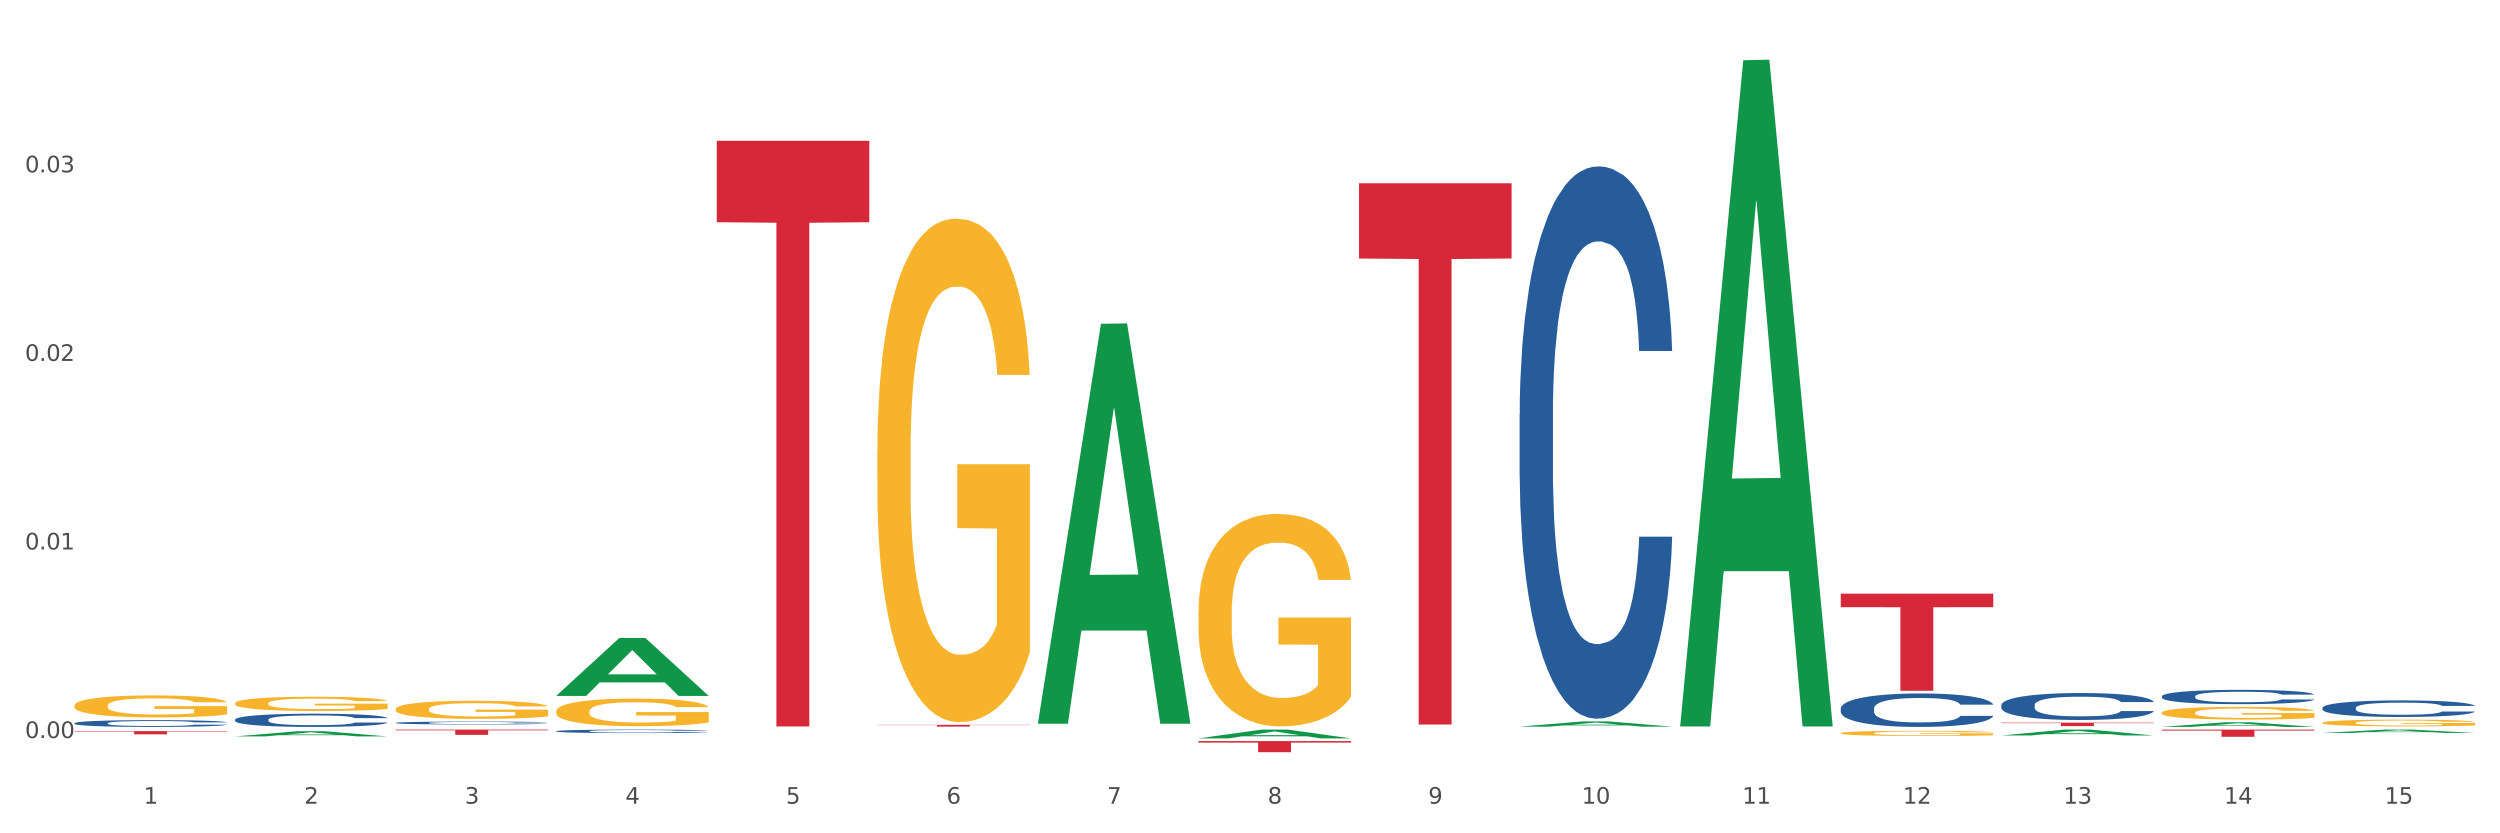 <?xml version="1.0" encoding="utf-8" standalone="no"?>
<!DOCTYPE svg PUBLIC "-//W3C//DTD SVG 1.1//EN"
  "http://www.w3.org/Graphics/SVG/1.1/DTD/svg11.dtd">
<svg xmlns:xlink="http://www.w3.org/1999/xlink" width="1080pt" height="360pt" viewBox="0 0 1080 360" xmlns="http://www.w3.org/2000/svg" version="1.1">
 <rect x="0" y="0" width="1080" height="360" fill="#333333" stroke="none"/>
 <defs>
  <style type="text/css">*{stroke-linejoin: round; stroke-linecap: butt}</style>
 </defs>
 <g id="figure_1">
  <g id="patch_1">
   <path d="M 0 360 
L 1080 360 
L 1080 0 
L 0 0 
z
" style="fill: #ffffff; stroke: #ffffff; stroke-linejoin: miter"/>
  </g>
  <g id="axes_1">
   <g id="matplotlib.axis_1">
    <g id="xtick_1">
     <g id="text_1">
      <!-- 1 -->
      <g style="fill: #4d4d4d" transform="translate(62.07 347.204) scale(0.096 -0.096)">
       <defs>
        <path id="DejaVuSans-31" d="M 794 531 
L 1825 531 
L 1825 4091 
L 703 3866 
L 703 4441 
L 1819 4666 
L 2450 4666 
L 2450 531 
L 3481 531 
L 3481 0 
L 794 0 
L 794 531 
z
" transform="scale(0.016)"/>
       </defs>
       <use xlink:href="#DejaVuSans-31"/>
      </g>
     </g>
    </g>
    <g id="xtick_2">
     <g id="text_2">
      <!-- 2 -->
      <g style="fill: #4d4d4d" transform="translate(131.436 347.204) scale(0.096 -0.096)">
       <defs>
        <path id="DejaVuSans-32" d="M 1228 531 
L 3431 531 
L 3431 0 
L 469 0 
L 469 531 
Q 828 903 1448 1529 
Q 2069 2156 2228 2338 
Q 2531 2678 2651 2914 
Q 2772 3150 2772 3378 
Q 2772 3750 2511 3984 
Q 2250 4219 1831 4219 
Q 1534 4219 1204 4116 
Q 875 4013 500 3803 
L 500 4441 
Q 881 4594 1212 4672 
Q 1544 4750 1819 4750 
Q 2544 4750 2975 4387 
Q 3406 4025 3406 3419 
Q 3406 3131 3298 2873 
Q 3191 2616 2906 2266 
Q 2828 2175 2409 1742 
Q 1991 1309 1228 531 
z
" transform="scale(0.016)"/>
       </defs>
       <use xlink:href="#DejaVuSans-32"/>
      </g>
     </g>
    </g>
    <g id="xtick_3">
     <g id="text_3">
      <!-- 3 -->
      <g style="fill: #4d4d4d" transform="translate(200.802 347.204) scale(0.096 -0.096)">
       <defs>
        <path id="DejaVuSans-33" d="M 2597 2516 
Q 3050 2419 3304 2112 
Q 3559 1806 3559 1356 
Q 3559 666 3084 287 
Q 2609 -91 1734 -91 
Q 1441 -91 1130 -33 
Q 819 25 488 141 
L 488 750 
Q 750 597 1062 519 
Q 1375 441 1716 441 
Q 2309 441 2620 675 
Q 2931 909 2931 1356 
Q 2931 1769 2642 2001 
Q 2353 2234 1838 2234 
L 1294 2234 
L 1294 2753 
L 1863 2753 
Q 2328 2753 2575 2939 
Q 2822 3125 2822 3475 
Q 2822 3834 2567 4026 
Q 2313 4219 1838 4219 
Q 1578 4219 1281 4162 
Q 984 4106 628 3988 
L 628 4550 
Q 988 4650 1302 4700 
Q 1616 4750 1894 4750 
Q 2613 4750 3031 4423 
Q 3450 4097 3450 3541 
Q 3450 3153 3228 2886 
Q 3006 2619 2597 2516 
z
" transform="scale(0.016)"/>
       </defs>
       <use xlink:href="#DejaVuSans-33"/>
      </g>
     </g>
    </g>
    <g id="xtick_4">
     <g id="text_4">
      <!-- 4 -->
      <g style="fill: #4d4d4d" transform="translate(270.169 347.204) scale(0.096 -0.096)">
       <defs>
        <path id="DejaVuSans-34" d="M 2419 4116 
L 825 1625 
L 2419 1625 
L 2419 4116 
z
M 2253 4666 
L 3047 4666 
L 3047 1625 
L 3713 1625 
L 3713 1100 
L 3047 1100 
L 3047 0 
L 2419 0 
L 2419 1100 
L 313 1100 
L 313 1709 
L 2253 4666 
z
" transform="scale(0.016)"/>
       </defs>
       <use xlink:href="#DejaVuSans-34"/>
      </g>
     </g>
    </g>
    <g id="xtick_5">
     <g id="text_5">
      <!-- 5 -->
      <g style="fill: #4d4d4d" transform="translate(339.535 347.204) scale(0.096 -0.096)">
       <defs>
        <path id="DejaVuSans-35" d="M 691 4666 
L 3169 4666 
L 3169 4134 
L 1269 4134 
L 1269 2991 
Q 1406 3038 1543 3061 
Q 1681 3084 1819 3084 
Q 2600 3084 3056 2656 
Q 3513 2228 3513 1497 
Q 3513 744 3044 326 
Q 2575 -91 1722 -91 
Q 1428 -91 1123 -41 
Q 819 9 494 109 
L 494 744 
Q 775 591 1075 516 
Q 1375 441 1709 441 
Q 2250 441 2565 725 
Q 2881 1009 2881 1497 
Q 2881 1984 2565 2268 
Q 2250 2553 1709 2553 
Q 1456 2553 1204 2497 
Q 953 2441 691 2322 
L 691 4666 
z
" transform="scale(0.016)"/>
       </defs>
       <use xlink:href="#DejaVuSans-35"/>
      </g>
     </g>
    </g>
    <g id="xtick_6">
     <g id="text_6">
      <!-- 6 -->
      <g style="fill: #4d4d4d" transform="translate(408.901 347.204) scale(0.096 -0.096)">
       <defs>
        <path id="DejaVuSans-36" d="M 2113 2584 
Q 1688 2584 1439 2293 
Q 1191 2003 1191 1497 
Q 1191 994 1439 701 
Q 1688 409 2113 409 
Q 2538 409 2786 701 
Q 3034 994 3034 1497 
Q 3034 2003 2786 2293 
Q 2538 2584 2113 2584 
z
M 3366 4563 
L 3366 3988 
Q 3128 4100 2886 4159 
Q 2644 4219 2406 4219 
Q 1781 4219 1451 3797 
Q 1122 3375 1075 2522 
Q 1259 2794 1537 2939 
Q 1816 3084 2150 3084 
Q 2853 3084 3261 2657 
Q 3669 2231 3669 1497 
Q 3669 778 3244 343 
Q 2819 -91 2113 -91 
Q 1303 -91 875 529 
Q 447 1150 447 2328 
Q 447 3434 972 4092 
Q 1497 4750 2381 4750 
Q 2619 4750 2861 4703 
Q 3103 4656 3366 4563 
z
" transform="scale(0.016)"/>
       </defs>
       <use xlink:href="#DejaVuSans-36"/>
      </g>
     </g>
    </g>
    <g id="xtick_7">
     <g id="text_7">
      <!-- 7 -->
      <g style="fill: #4d4d4d" transform="translate(478.267 347.204) scale(0.096 -0.096)">
       <defs>
        <path id="DejaVuSans-37" d="M 525 4666 
L 3525 4666 
L 3525 4397 
L 1831 0 
L 1172 0 
L 2766 4134 
L 525 4134 
L 525 4666 
z
" transform="scale(0.016)"/>
       </defs>
       <use xlink:href="#DejaVuSans-37"/>
      </g>
     </g>
    </g>
    <g id="xtick_8">
     <g id="text_8">
      <!-- 8 -->
      <g style="fill: #4d4d4d" transform="translate(547.634 347.204) scale(0.096 -0.096)">
       <defs>
        <path id="DejaVuSans-38" d="M 2034 2216 
Q 1584 2216 1326 1975 
Q 1069 1734 1069 1313 
Q 1069 891 1326 650 
Q 1584 409 2034 409 
Q 2484 409 2743 651 
Q 3003 894 3003 1313 
Q 3003 1734 2745 1975 
Q 2488 2216 2034 2216 
z
M 1403 2484 
Q 997 2584 770 2862 
Q 544 3141 544 3541 
Q 544 4100 942 4425 
Q 1341 4750 2034 4750 
Q 2731 4750 3128 4425 
Q 3525 4100 3525 3541 
Q 3525 3141 3298 2862 
Q 3072 2584 2669 2484 
Q 3125 2378 3379 2068 
Q 3634 1759 3634 1313 
Q 3634 634 3220 271 
Q 2806 -91 2034 -91 
Q 1263 -91 848 271 
Q 434 634 434 1313 
Q 434 1759 690 2068 
Q 947 2378 1403 2484 
z
M 1172 3481 
Q 1172 3119 1398 2916 
Q 1625 2713 2034 2713 
Q 2441 2713 2670 2916 
Q 2900 3119 2900 3481 
Q 2900 3844 2670 4047 
Q 2441 4250 2034 4250 
Q 1625 4250 1398 4047 
Q 1172 3844 1172 3481 
z
" transform="scale(0.016)"/>
       </defs>
       <use xlink:href="#DejaVuSans-38"/>
      </g>
     </g>
    </g>
    <g id="xtick_9">
     <g id="text_9">
      <!-- 9 -->
      <g style="fill: #4d4d4d" transform="translate(617 347.204) scale(0.096 -0.096)">
       <defs>
        <path id="DejaVuSans-39" d="M 703 97 
L 703 672 
Q 941 559 1184 500 
Q 1428 441 1663 441 
Q 2288 441 2617 861 
Q 2947 1281 2994 2138 
Q 2813 1869 2534 1725 
Q 2256 1581 1919 1581 
Q 1219 1581 811 2004 
Q 403 2428 403 3163 
Q 403 3881 828 4315 
Q 1253 4750 1959 4750 
Q 2769 4750 3195 4129 
Q 3622 3509 3622 2328 
Q 3622 1225 3098 567 
Q 2575 -91 1691 -91 
Q 1453 -91 1209 -44 
Q 966 3 703 97 
z
M 1959 2075 
Q 2384 2075 2632 2365 
Q 2881 2656 2881 3163 
Q 2881 3666 2632 3958 
Q 2384 4250 1959 4250 
Q 1534 4250 1286 3958 
Q 1038 3666 1038 3163 
Q 1038 2656 1286 2365 
Q 1534 2075 1959 2075 
z
" transform="scale(0.016)"/>
       </defs>
       <use xlink:href="#DejaVuSans-39"/>
      </g>
     </g>
    </g>
    <g id="xtick_10">
     <g id="text_10">
      <!-- 10 -->
      <g style="fill: #4d4d4d" transform="translate(683.312 347.204) scale(0.096 -0.096)">
       <defs>
        <path id="DejaVuSans-30" d="M 2034 4250 
Q 1547 4250 1301 3770 
Q 1056 3291 1056 2328 
Q 1056 1369 1301 889 
Q 1547 409 2034 409 
Q 2525 409 2770 889 
Q 3016 1369 3016 2328 
Q 3016 3291 2770 3770 
Q 2525 4250 2034 4250 
z
M 2034 4750 
Q 2819 4750 3233 4129 
Q 3647 3509 3647 2328 
Q 3647 1150 3233 529 
Q 2819 -91 2034 -91 
Q 1250 -91 836 529 
Q 422 1150 422 2328 
Q 422 3509 836 4129 
Q 1250 4750 2034 4750 
z
" transform="scale(0.016)"/>
       </defs>
       <use xlink:href="#DejaVuSans-31"/>
       <use xlink:href="#DejaVuSans-30" transform="translate(63.623 0)"/>
      </g>
     </g>
    </g>
    <g id="xtick_11">
     <g id="text_11">
      <!-- 11 -->
      <g style="fill: #4d4d4d" transform="translate(752.678 347.204) scale(0.096 -0.096)">
       <use xlink:href="#DejaVuSans-31"/>
       <use xlink:href="#DejaVuSans-31" transform="translate(63.623 0)"/>
      </g>
     </g>
    </g>
    <g id="xtick_12">
     <g id="text_12">
      <!-- 12 -->
      <g style="fill: #4d4d4d" transform="translate(822.044 347.204) scale(0.096 -0.096)">
       <use xlink:href="#DejaVuSans-31"/>
       <use xlink:href="#DejaVuSans-32" transform="translate(63.623 0)"/>
      </g>
     </g>
    </g>
    <g id="xtick_13">
     <g id="text_13">
      <!-- 13 -->
      <g style="fill: #4d4d4d" transform="translate(891.411 347.204) scale(0.096 -0.096)">
       <use xlink:href="#DejaVuSans-31"/>
       <use xlink:href="#DejaVuSans-33" transform="translate(63.623 0)"/>
      </g>
     </g>
    </g>
    <g id="xtick_14">
     <g id="text_14">
      <!-- 14 -->
      <g style="fill: #4d4d4d" transform="translate(960.777 347.204) scale(0.096 -0.096)">
       <use xlink:href="#DejaVuSans-31"/>
       <use xlink:href="#DejaVuSans-34" transform="translate(63.623 0)"/>
      </g>
     </g>
    </g>
    <g id="xtick_15">
     <g id="text_15">
      <!-- 15 -->
      <g style="fill: #4d4d4d" transform="translate(1030.143 347.204) scale(0.096 -0.096)">
       <use xlink:href="#DejaVuSans-31"/>
       <use xlink:href="#DejaVuSans-35" transform="translate(63.623 0)"/>
      </g>
     </g>
    </g>
    <g id="xtick_16"/>
    <g id="xtick_17"/>
    <g id="xtick_18"/>
    <g id="xtick_19"/>
    <g id="xtick_20"/>
    <g id="xtick_21"/>
    <g id="xtick_22"/>
    <g id="xtick_23"/>
    <g id="xtick_24"/>
    <g id="xtick_25"/>
    <g id="xtick_26"/>
    <g id="xtick_27"/>
    <g id="xtick_28"/>
    <g id="xtick_29"/>
   </g>
   <g id="matplotlib.axis_2">
    <g id="ytick_1">
     <g id="text_16">
      <!-- 0.00 -->
      <g style="fill: #4d4d4d" transform="translate(10.8 318.832) scale(0.096 -0.096)">
       <defs>
        <path id="DejaVuSans-2e" d="M 684 794 
L 1344 794 
L 1344 0 
L 684 0 
L 684 794 
z
" transform="scale(0.016)"/>
       </defs>
       <use xlink:href="#DejaVuSans-30"/>
       <use xlink:href="#DejaVuSans-2e" transform="translate(63.623 0)"/>
       <use xlink:href="#DejaVuSans-30" transform="translate(95.41 0)"/>
       <use xlink:href="#DejaVuSans-30" transform="translate(159.033 0)"/>
      </g>
     </g>
    </g>
    <g id="ytick_2">
     <g id="text_17">
      <!-- 0.01 -->
      <g style="fill: #4d4d4d" transform="translate(10.8 237.372) scale(0.096 -0.096)">
       <use xlink:href="#DejaVuSans-30"/>
       <use xlink:href="#DejaVuSans-2e" transform="translate(63.623 0)"/>
       <use xlink:href="#DejaVuSans-30" transform="translate(95.41 0)"/>
       <use xlink:href="#DejaVuSans-31" transform="translate(159.033 0)"/>
      </g>
     </g>
    </g>
    <g id="ytick_3">
     <g id="text_18">
      <!-- 0.02 -->
      <g style="fill: #4d4d4d" transform="translate(10.8 155.912) scale(0.096 -0.096)">
       <use xlink:href="#DejaVuSans-30"/>
       <use xlink:href="#DejaVuSans-2e" transform="translate(63.623 0)"/>
       <use xlink:href="#DejaVuSans-30" transform="translate(95.41 0)"/>
       <use xlink:href="#DejaVuSans-32" transform="translate(159.033 0)"/>
      </g>
     </g>
    </g>
    <g id="ytick_4">
     <g id="text_19">
      <!-- 0.03 -->
      <g style="fill: #4d4d4d" transform="translate(10.8 74.452) scale(0.096 -0.096)">
       <use xlink:href="#DejaVuSans-30"/>
       <use xlink:href="#DejaVuSans-2e" transform="translate(63.623 0)"/>
       <use xlink:href="#DejaVuSans-30" transform="translate(95.41 0)"/>
       <use xlink:href="#DejaVuSans-33" transform="translate(159.033 0)"/>
      </g>
     </g>
    </g>
    <g id="ytick_5"/>
    <g id="ytick_6"/>
    <g id="ytick_7"/>
    <g id="ytick_8"/>
   </g>
   <g id="PolyCollection_1">
    <path d="M 101.541 318.134 
L 101.609 318.132 
L 128.784 315.867 
L 140.061 315.865 
L 167.439 318.138 
L 154.395 318.138 
L 148.485 317.609 
L 120.427 317.609 
L 120.224 317.617 
L 114.517 318.138 
L 101.541 318.138 
L 101.541 318.134 
L 123.96 317.293 
L 144.952 317.291 
L 134.558 316.349 
L 134.422 316.345 
L 134.286 316.351 
L 123.892 317.291 
L 123.96 317.293 
L 101.541 318.134 
z
" clip-path="url(#p3ee816def3)" style="fill: #109648"/>
    <path d="M 240.274 307.302 
L 240.351 307.291 
L 240.351 306.899 
L 240.507 306.561 
L 241.285 305.743 
L 242.452 305.068 
L 243.308 304.708 
L 244.164 304.414 
L 245.175 304.119 
L 246.42 303.814 
L 248.676 303.367 
L 250.077 303.138 
L 251.788 302.899 
L 254.9 302.55 
L 257.157 302.354 
L 259.491 302.19 
L 263.303 301.994 
L 265.793 301.907 
L 268.438 301.842 
L 271.628 301.798 
L 274.04 301.787 
L 279.33 301.82 
L 283.843 301.918 
L 286.021 301.994 
L 288.822 302.125 
L 290.3 302.212 
L 292.712 302.386 
L 295.202 302.615 
L 296.913 302.811 
L 299.481 303.182 
L 301.426 303.553 
L 303.215 304.01 
L 304.149 304.326 
L 304.849 304.621 
L 305.471 304.959 
L 306.094 305.493 
L 292.089 305.493 
L 291.545 305.111 
L 290.689 304.751 
L 289.444 304.403 
L 288.355 304.185 
L 286.488 303.912 
L 284.776 303.738 
L 282.987 303.607 
L 280.808 303.498 
L 279.097 303.444 
L 276.685 303.4 
L 271.939 303.411 
L 268.749 303.498 
L 266.571 303.607 
L 265.17 303.705 
L 263.925 303.814 
L 262.525 303.967 
L 260.891 304.196 
L 259.724 304.403 
L 258.557 304.664 
L 257.623 304.926 
L 256.768 305.231 
L 256.067 305.558 
L 255.523 305.896 
L 255.056 306.31 
L 254.667 306.997 
L 254.667 308.49 
L 254.823 308.828 
L 255.212 309.274 
L 255.678 309.612 
L 256.456 310.016 
L 257.157 310.288 
L 258.479 310.68 
L 259.957 311.007 
L 261.124 311.214 
L 262.291 311.389 
L 264.314 311.629 
L 266.571 311.825 
L 268.516 311.945 
L 271.161 312.054 
L 272.95 312.097 
L 274.506 312.119 
L 278.319 312.119 
L 281.042 312.086 
L 284.076 312.01 
L 286.41 311.912 
L 288.355 311.792 
L 290.533 311.596 
L 291.934 311.411 
L 291.934 309.133 
L 274.818 309.122 
L 274.818 307.607 
L 306.172 307.607 
L 306.172 312.054 
L 304.849 312.282 
L 303.371 312.49 
L 301.815 312.675 
L 299.481 312.904 
L 296.68 313.122 
L 294.19 313.274 
L 291.545 313.405 
L 288.433 313.525 
L 284.387 313.634 
L 281.897 313.677 
L 278.785 313.71 
L 275.129 313.721 
L 271.939 313.699 
L 268.827 313.645 
L 265.559 313.547 
L 262.369 313.405 
L 259.957 313.263 
L 257.546 313.089 
L 254.978 312.86 
L 252.955 312.642 
L 251.399 312.446 
L 249.688 312.195 
L 247.82 311.868 
L 246.42 311.574 
L 245.175 311.269 
L 243.853 310.877 
L 242.919 310.539 
L 241.985 310.114 
L 241.441 309.798 
L 240.818 309.307 
L 240.351 308.62 
L 240.274 307.302 
z
" clip-path="url(#p3ee816def3)" style="fill: #f7b32b"/>
    <path d="M 379.006 194.96 
L 379.084 194.761 
L 379.084 187.609 
L 379.24 181.451 
L 380.018 166.55 
L 381.185 154.233 
L 382.04 147.677 
L 382.896 142.312 
L 383.908 136.948 
L 385.152 131.386 
L 387.409 123.24 
L 388.809 119.068 
L 390.521 114.697 
L 393.633 108.34 
L 395.889 104.764 
L 398.223 101.784 
L 402.035 98.208 
L 404.525 96.618 
L 407.17 95.426 
L 410.36 94.632 
L 412.772 94.433 
L 418.062 95.029 
L 422.575 96.817 
L 424.753 98.208 
L 427.554 100.592 
L 429.032 102.181 
L 431.444 105.36 
L 433.934 109.532 
L 435.646 113.108 
L 438.213 119.863 
L 440.158 126.618 
L 441.948 134.962 
L 442.881 140.723 
L 443.581 146.087 
L 444.204 152.246 
L 444.826 161.981 
L 430.822 161.981 
L 430.277 155.027 
L 429.422 148.471 
L 428.177 142.114 
L 427.087 138.14 
L 425.22 133.174 
L 423.509 129.995 
L 421.719 127.611 
L 419.541 125.624 
L 417.829 124.631 
L 415.417 123.836 
L 410.671 124.035 
L 407.481 125.624 
L 405.303 127.611 
L 403.903 129.399 
L 402.658 131.386 
L 401.257 134.167 
L 399.624 138.339 
L 398.456 142.114 
L 397.289 146.882 
L 396.356 151.65 
L 395.5 157.213 
L 394.8 163.173 
L 394.255 169.332 
L 393.788 176.881 
L 393.399 189.397 
L 393.399 216.615 
L 393.555 222.774 
L 393.944 230.919 
L 394.411 237.078 
L 395.189 244.429 
L 395.889 249.396 
L 397.212 256.548 
L 398.69 262.508 
L 399.857 266.283 
L 401.024 269.462 
L 403.047 273.832 
L 405.303 277.408 
L 407.248 279.594 
L 409.893 281.58 
L 411.683 282.375 
L 413.239 282.772 
L 417.051 282.772 
L 419.774 282.176 
L 422.808 280.786 
L 425.142 278.998 
L 427.087 276.812 
L 429.266 273.236 
L 430.666 269.859 
L 430.666 228.337 
L 413.55 228.138 
L 413.55 200.523 
L 444.904 200.523 
L 444.904 281.58 
L 443.581 285.753 
L 442.103 289.527 
L 440.547 292.905 
L 438.213 297.077 
L 435.412 301.05 
L 432.923 303.832 
L 430.277 306.216 
L 427.165 308.401 
L 423.12 310.388 
L 420.63 311.182 
L 417.518 311.778 
L 413.861 311.977 
L 410.671 311.58 
L 407.559 310.586 
L 404.292 308.798 
L 401.102 306.216 
L 398.69 303.633 
L 396.278 300.454 
L 393.711 296.282 
L 391.688 292.309 
L 390.132 288.733 
L 388.42 284.163 
L 386.553 278.203 
L 385.152 272.839 
L 383.908 267.276 
L 382.585 260.124 
L 381.651 253.965 
L 380.718 246.217 
L 380.173 240.456 
L 379.551 231.516 
L 379.084 218.999 
L 379.006 194.96 
z
" clip-path="url(#p3ee816def3)" style="fill: #f7b32b"/>
    <path d="M 517.739 264.44 
L 517.816 264.357 
L 517.816 261.339 
L 517.972 258.741 
L 518.75 252.455 
L 519.917 247.259 
L 520.773 244.493 
L 521.629 242.23 
L 522.64 239.967 
L 523.885 237.621 
L 526.141 234.184 
L 527.542 232.424 
L 529.253 230.581 
L 532.365 227.899 
L 534.621 226.39 
L 536.956 225.133 
L 540.768 223.624 
L 543.257 222.954 
L 545.903 222.451 
L 549.093 222.116 
L 551.504 222.032 
L 556.795 222.283 
L 561.307 223.037 
L 563.486 223.624 
L 566.287 224.63 
L 567.765 225.3 
L 570.177 226.641 
L 572.666 228.401 
L 574.378 229.91 
L 576.946 232.76 
L 578.891 235.609 
L 580.68 239.129 
L 581.614 241.56 
L 582.314 243.823 
L 582.936 246.421 
L 583.559 250.528 
L 569.554 250.528 
L 569.01 247.594 
L 568.154 244.829 
L 566.909 242.147 
L 565.82 240.47 
L 563.953 238.375 
L 562.241 237.034 
L 560.452 236.028 
L 558.273 235.19 
L 556.562 234.771 
L 554.15 234.436 
L 549.404 234.52 
L 546.214 235.19 
L 544.035 236.028 
L 542.635 236.783 
L 541.39 237.621 
L 539.99 238.794 
L 538.356 240.554 
L 537.189 242.147 
L 536.022 244.158 
L 535.088 246.169 
L 534.232 248.516 
L 533.532 251.031 
L 532.988 253.629 
L 532.521 256.814 
L 532.132 262.094 
L 532.132 273.576 
L 532.287 276.174 
L 532.676 279.61 
L 533.143 282.208 
L 533.921 285.31 
L 534.621 287.405 
L 535.944 290.422 
L 537.422 292.936 
L 538.589 294.529 
L 539.756 295.87 
L 541.779 297.714 
L 544.035 299.222 
L 545.981 300.144 
L 548.626 300.982 
L 550.415 301.318 
L 551.971 301.485 
L 555.784 301.485 
L 558.507 301.234 
L 561.541 300.647 
L 563.875 299.893 
L 565.82 298.971 
L 567.998 297.462 
L 569.399 296.037 
L 569.399 278.521 
L 552.282 278.437 
L 552.282 266.787 
L 583.636 266.787 
L 583.636 300.982 
L 582.314 302.742 
L 580.836 304.335 
L 579.28 305.76 
L 576.946 307.52 
L 574.145 309.196 
L 571.655 310.369 
L 569.01 311.375 
L 565.898 312.297 
L 561.852 313.135 
L 559.362 313.47 
L 556.25 313.722 
L 552.594 313.805 
L 549.404 313.638 
L 546.292 313.219 
L 543.024 312.464 
L 539.834 311.375 
L 537.422 310.285 
L 535.01 308.944 
L 532.443 307.184 
L 530.42 305.508 
L 528.864 303.999 
L 527.153 302.072 
L 525.285 299.557 
L 523.885 297.295 
L 522.64 294.948 
L 521.317 291.931 
L 520.384 289.332 
L 519.45 286.064 
L 518.906 283.633 
L 518.283 279.862 
L 517.816 274.582 
L 517.739 264.44 
z
" clip-path="url(#p3ee816def3)" style="fill: #f7b32b"/>
    <path d="M 795.203 316.74 
L 795.281 316.738 
L 795.281 316.665 
L 795.437 316.601 
L 796.215 316.447 
L 797.382 316.32 
L 798.238 316.252 
L 799.094 316.196 
L 800.105 316.141 
L 801.35 316.084 
L 803.606 315.999 
L 805.006 315.956 
L 806.718 315.911 
L 809.83 315.845 
L 812.086 315.808 
L 814.42 315.778 
L 818.233 315.741 
L 820.722 315.724 
L 823.368 315.712 
L 826.557 315.704 
L 828.969 315.702 
L 834.26 315.708 
L 838.772 315.726 
L 840.951 315.741 
L 843.752 315.765 
L 845.23 315.782 
L 847.642 315.815 
L 850.131 315.858 
L 851.843 315.895 
L 854.41 315.965 
L 856.355 316.034 
L 858.145 316.121 
L 859.078 316.18 
L 859.779 316.235 
L 860.401 316.299 
L 861.024 316.4 
L 847.019 316.4 
L 846.475 316.328 
L 845.619 316.26 
L 844.374 316.194 
L 843.285 316.153 
L 841.418 316.102 
L 839.706 316.069 
L 837.916 316.045 
L 835.738 316.024 
L 834.026 316.014 
L 831.615 316.006 
L 826.869 316.008 
L 823.679 316.024 
L 821.5 316.045 
L 820.1 316.063 
L 818.855 316.084 
L 817.455 316.112 
L 815.821 316.155 
L 814.654 316.194 
L 813.487 316.244 
L 812.553 316.293 
L 811.697 316.35 
L 810.997 316.412 
L 810.453 316.476 
L 809.986 316.554 
L 809.597 316.683 
L 809.597 316.964 
L 809.752 317.028 
L 810.141 317.112 
L 810.608 317.176 
L 811.386 317.252 
L 812.086 317.303 
L 813.409 317.377 
L 814.887 317.438 
L 816.054 317.477 
L 817.221 317.51 
L 819.244 317.555 
L 821.5 317.592 
L 823.445 317.615 
L 826.091 317.635 
L 827.88 317.644 
L 829.436 317.648 
L 833.248 317.648 
L 835.971 317.642 
L 839.006 317.627 
L 841.34 317.609 
L 843.285 317.586 
L 845.463 317.549 
L 846.864 317.514 
L 846.864 317.085 
L 829.747 317.083 
L 829.747 316.798 
L 861.101 316.798 
L 861.101 317.635 
L 859.779 317.679 
L 858.3 317.718 
L 856.744 317.753 
L 854.41 317.796 
L 851.61 317.837 
L 849.12 317.865 
L 846.475 317.89 
L 843.363 317.913 
L 839.317 317.933 
L 836.827 317.941 
L 833.715 317.948 
L 830.059 317.95 
L 826.869 317.945 
L 823.757 317.935 
L 820.489 317.917 
L 817.299 317.89 
L 814.887 317.863 
L 812.475 317.831 
L 809.908 317.787 
L 807.885 317.746 
L 806.329 317.709 
L 804.617 317.662 
L 802.75 317.601 
L 801.35 317.545 
L 800.105 317.488 
L 798.782 317.414 
L 797.849 317.35 
L 796.915 317.27 
L 796.37 317.211 
L 795.748 317.118 
L 795.281 316.989 
L 795.203 316.74 
z
" clip-path="url(#p3ee816def3)" style="fill: #f7b32b"/>
    <path d="M 933.936 307.896 
L 934.014 307.891 
L 934.014 307.71 
L 934.169 307.554 
L 934.947 307.177 
L 936.114 306.866 
L 936.97 306.7 
L 937.826 306.564 
L 938.837 306.428 
L 940.082 306.288 
L 942.338 306.082 
L 943.739 305.976 
L 945.45 305.865 
L 948.563 305.704 
L 950.819 305.614 
L 953.153 305.539 
L 956.965 305.448 
L 959.455 305.408 
L 962.1 305.378 
L 965.29 305.358 
L 967.702 305.353 
L 972.992 305.368 
L 977.505 305.413 
L 979.683 305.448 
L 982.484 305.508 
L 983.962 305.549 
L 986.374 305.629 
L 988.864 305.735 
L 990.575 305.825 
L 993.143 305.996 
L 995.088 306.167 
L 996.877 306.378 
L 997.811 306.524 
L 998.511 306.66 
L 999.134 306.815 
L 999.756 307.062 
L 985.752 307.062 
L 985.207 306.886 
L 984.351 306.72 
L 983.106 306.559 
L 982.017 306.459 
L 980.15 306.333 
L 978.438 306.252 
L 976.649 306.192 
L 974.47 306.142 
L 972.759 306.117 
L 970.347 306.097 
L 965.601 306.102 
L 962.411 306.142 
L 960.233 306.192 
L 958.832 306.237 
L 957.588 306.288 
L 956.187 306.358 
L 954.553 306.464 
L 953.386 306.559 
L 952.219 306.68 
L 951.286 306.8 
L 950.43 306.941 
L 949.73 307.092 
L 949.185 307.248 
L 948.718 307.439 
L 948.329 307.756 
L 948.329 308.444 
L 948.485 308.6 
L 948.874 308.806 
L 949.341 308.962 
L 950.119 309.148 
L 950.819 309.274 
L 952.141 309.455 
L 953.62 309.606 
L 954.787 309.701 
L 955.954 309.781 
L 957.977 309.892 
L 960.233 309.983 
L 962.178 310.038 
L 964.823 310.088 
L 966.613 310.108 
L 968.169 310.118 
L 971.981 310.118 
L 974.704 310.103 
L 977.738 310.068 
L 980.072 310.023 
L 982.017 309.967 
L 984.196 309.877 
L 985.596 309.792 
L 985.596 308.741 
L 968.48 308.736 
L 968.48 308.037 
L 999.834 308.037 
L 999.834 310.088 
L 998.511 310.194 
L 997.033 310.289 
L 995.477 310.375 
L 993.143 310.48 
L 990.342 310.581 
L 987.852 310.651 
L 985.207 310.711 
L 982.095 310.767 
L 978.049 310.817 
L 975.56 310.837 
L 972.448 310.852 
L 968.791 310.857 
L 965.601 310.847 
L 962.489 310.822 
L 959.221 310.777 
L 956.032 310.711 
L 953.62 310.646 
L 951.208 310.566 
L 948.64 310.46 
L 946.618 310.36 
L 945.061 310.269 
L 943.35 310.153 
L 941.483 310.003 
L 940.082 309.867 
L 938.837 309.726 
L 937.515 309.545 
L 936.581 309.389 
L 935.648 309.193 
L 935.103 309.048 
L 934.48 308.821 
L 934.014 308.505 
L 933.936 307.896 
z
" clip-path="url(#p3ee816def3)" style="fill: #f7b32b"/>
    <path d="M 933.936 315.185 
L 999.834 315.185 
L 999.834 315.619 
L 973.912 315.621 
L 973.912 318.304 
L 959.702 318.304 
L 959.702 315.621 
L 933.936 315.619 
L 933.936 315.188 
L 933.936 315.185 
z
" clip-path="url(#p3ee816def3)" style="fill: #d62839"/>
    <path d="M 795.203 256.467 
L 861.101 256.467 
L 861.101 262.296 
L 835.179 262.336 
L 835.179 298.418 
L 820.969 298.418 
L 820.969 262.336 
L 795.203 262.296 
L 795.203 256.506 
L 795.203 256.467 
z
" clip-path="url(#p3ee816def3)" style="fill: #d62839"/>
    <path d="M 587.105 79.185 
L 653.003 79.185 
L 653.003 111.677 
L 627.081 111.896 
L 627.081 312.991 
L 612.871 312.991 
L 612.871 111.896 
L 587.105 111.677 
L 587.105 79.405 
L 587.105 79.185 
z
" clip-path="url(#p3ee816def3)" style="fill: #d62839"/>
    <path d="M 517.739 320.144 
L 583.636 320.144 
L 583.636 320.812 
L 557.715 320.816 
L 557.715 324.95 
L 543.504 324.95 
L 543.504 320.816 
L 517.739 320.812 
L 517.739 320.149 
L 517.739 320.144 
z
" clip-path="url(#p3ee816def3)" style="fill: #d62839"/>
    <path d="M 379.006 313.135 
L 444.904 313.135 
L 444.904 313.242 
L 418.982 313.242 
L 418.982 313.904 
L 404.772 313.904 
L 404.772 313.242 
L 379.006 313.242 
L 379.006 313.135 
L 379.006 313.135 
z
" clip-path="url(#p3ee816def3)" style="fill: #d62839"/>
    <path d="M 309.64 60.837 
L 375.538 60.837 
L 375.538 95.996 
L 349.616 96.234 
L 349.616 313.838 
L 335.406 313.838 
L 335.406 96.234 
L 309.64 95.996 
L 309.64 61.075 
L 309.64 60.837 
z
" clip-path="url(#p3ee816def3)" style="fill: #d62839"/>
    <path d="M 170.907 306.353 
L 170.985 306.346 
L 170.985 306.089 
L 171.141 305.868 
L 171.919 305.332 
L 173.086 304.889 
L 173.942 304.654 
L 174.798 304.461 
L 175.809 304.268 
L 177.054 304.068 
L 179.31 303.775 
L 180.71 303.625 
L 182.422 303.468 
L 185.534 303.24 
L 187.79 303.111 
L 190.124 303.004 
L 193.937 302.876 
L 196.426 302.819 
L 199.072 302.776 
L 202.261 302.747 
L 204.673 302.74 
L 209.964 302.761 
L 214.476 302.826 
L 216.655 302.876 
L 219.456 302.961 
L 220.934 303.019 
L 223.346 303.133 
L 225.835 303.283 
L 227.547 303.411 
L 230.114 303.654 
L 232.059 303.897 
L 233.849 304.197 
L 234.783 304.404 
L 235.483 304.597 
L 236.105 304.818 
L 236.728 305.168 
L 222.723 305.168 
L 222.179 304.918 
L 221.323 304.682 
L 220.078 304.454 
L 218.989 304.311 
L 217.122 304.132 
L 215.41 304.018 
L 213.62 303.933 
L 211.442 303.861 
L 209.73 303.825 
L 207.319 303.797 
L 202.573 303.804 
L 199.383 303.861 
L 197.204 303.933 
L 195.804 303.997 
L 194.559 304.068 
L 193.159 304.168 
L 191.525 304.318 
L 190.358 304.454 
L 189.191 304.625 
L 188.257 304.796 
L 187.401 304.996 
L 186.701 305.211 
L 186.157 305.432 
L 185.69 305.703 
L 185.301 306.153 
L 185.301 307.131 
L 185.456 307.353 
L 185.845 307.646 
L 186.312 307.867 
L 187.09 308.131 
L 187.79 308.31 
L 189.113 308.567 
L 190.591 308.781 
L 191.758 308.917 
L 192.925 309.031 
L 194.948 309.188 
L 197.204 309.316 
L 199.149 309.395 
L 201.795 309.466 
L 203.584 309.495 
L 205.14 309.509 
L 208.952 309.509 
L 211.675 309.488 
L 214.71 309.438 
L 217.044 309.374 
L 218.989 309.295 
L 221.167 309.166 
L 222.568 309.045 
L 222.568 307.553 
L 205.451 307.546 
L 205.451 306.553 
L 236.805 306.553 
L 236.805 309.466 
L 235.483 309.616 
L 234.004 309.752 
L 232.448 309.873 
L 230.114 310.023 
L 227.314 310.166 
L 224.824 310.266 
L 222.179 310.352 
L 219.067 310.43 
L 215.021 310.502 
L 212.531 310.53 
L 209.419 310.552 
L 205.763 310.559 
L 202.573 310.545 
L 199.461 310.509 
L 196.193 310.445 
L 193.003 310.352 
L 190.591 310.259 
L 188.179 310.145 
L 185.612 309.995 
L 183.589 309.852 
L 182.033 309.723 
L 180.321 309.559 
L 178.454 309.345 
L 177.054 309.152 
L 175.809 308.952 
L 174.486 308.695 
L 173.553 308.474 
L 172.619 308.195 
L 172.074 307.988 
L 171.452 307.667 
L 170.985 307.217 
L 170.907 306.353 
z
" clip-path="url(#p3ee816def3)" style="fill: #f7b32b"/>
    <path d="M 170.907 315.185 
L 236.805 315.185 
L 236.805 315.502 
L 210.883 315.504 
L 210.883 317.464 
L 196.673 317.464 
L 196.673 315.504 
L 170.907 315.502 
L 170.907 315.187 
L 170.907 315.185 
z
" clip-path="url(#p3ee816def3)" style="fill: #d62839"/>
    <path d="M 1003.302 312.233 
L 1003.38 312.23 
L 1003.38 312.134 
L 1003.535 312.052 
L 1004.314 311.852 
L 1005.481 311.688 
L 1006.336 311.6 
L 1007.192 311.528 
L 1008.204 311.456 
L 1009.448 311.382 
L 1011.705 311.273 
L 1013.105 311.217 
L 1014.817 311.159 
L 1017.929 311.074 
L 1020.185 311.026 
L 1022.519 310.986 
L 1026.331 310.938 
L 1028.821 310.917 
L 1031.466 310.901 
L 1034.656 310.89 
L 1037.068 310.888 
L 1042.358 310.896 
L 1046.871 310.919 
L 1049.049 310.938 
L 1051.85 310.97 
L 1053.328 310.991 
L 1055.74 311.034 
L 1058.23 311.09 
L 1059.942 311.137 
L 1062.509 311.228 
L 1064.454 311.318 
L 1066.244 311.43 
L 1067.177 311.507 
L 1067.877 311.579 
L 1068.5 311.661 
L 1069.122 311.791 
L 1055.118 311.791 
L 1054.573 311.698 
L 1053.717 311.611 
L 1052.473 311.526 
L 1051.383 311.472 
L 1049.516 311.406 
L 1047.805 311.363 
L 1046.015 311.331 
L 1043.837 311.305 
L 1042.125 311.292 
L 1039.713 311.281 
L 1034.967 311.284 
L 1031.777 311.305 
L 1029.599 311.331 
L 1028.199 311.355 
L 1026.954 311.382 
L 1025.553 311.419 
L 1023.919 311.475 
L 1022.752 311.526 
L 1021.585 311.589 
L 1020.652 311.653 
L 1019.796 311.728 
L 1019.096 311.807 
L 1018.551 311.89 
L 1018.084 311.991 
L 1017.695 312.158 
L 1017.695 312.522 
L 1017.851 312.605 
L 1018.24 312.714 
L 1018.707 312.796 
L 1019.485 312.894 
L 1020.185 312.961 
L 1021.508 313.057 
L 1022.986 313.136 
L 1024.153 313.187 
L 1025.32 313.229 
L 1027.343 313.288 
L 1029.599 313.336 
L 1031.544 313.365 
L 1034.189 313.392 
L 1035.979 313.402 
L 1037.535 313.407 
L 1041.347 313.407 
L 1044.07 313.399 
L 1047.104 313.381 
L 1049.438 313.357 
L 1051.383 313.328 
L 1053.562 313.28 
L 1054.962 313.235 
L 1054.962 312.679 
L 1037.846 312.676 
L 1037.846 312.307 
L 1069.2 312.307 
L 1069.2 313.392 
L 1067.877 313.447 
L 1066.399 313.498 
L 1064.843 313.543 
L 1062.509 313.599 
L 1059.708 313.652 
L 1057.219 313.689 
L 1054.573 313.721 
L 1051.461 313.75 
L 1047.416 313.777 
L 1044.926 313.788 
L 1041.814 313.796 
L 1038.157 313.798 
L 1034.967 313.793 
L 1031.855 313.78 
L 1028.588 313.756 
L 1025.398 313.721 
L 1022.986 313.687 
L 1020.574 313.644 
L 1018.007 313.588 
L 1015.984 313.535 
L 1014.428 313.487 
L 1012.716 313.426 
L 1010.849 313.346 
L 1009.448 313.275 
L 1008.204 313.2 
L 1006.881 313.104 
L 1005.947 313.022 
L 1005.014 312.918 
L 1004.469 312.841 
L 1003.847 312.722 
L 1003.38 312.554 
L 1003.302 312.233 
z
" clip-path="url(#p3ee816def3)" style="fill: #f7b32b"/>
    <path d="M 32.175 304.815 
L 32.253 304.807 
L 32.253 304.494 
L 32.408 304.224 
L 33.186 303.573 
L 34.353 303.034 
L 35.209 302.747 
L 36.065 302.513 
L 37.076 302.278 
L 38.321 302.035 
L 40.578 301.678 
L 41.978 301.496 
L 43.69 301.305 
L 46.802 301.027 
L 49.058 300.87 
L 51.392 300.74 
L 55.204 300.583 
L 57.694 300.514 
L 60.339 300.462 
L 63.529 300.427 
L 65.941 300.418 
L 71.231 300.444 
L 75.744 300.523 
L 77.922 300.583 
L 80.723 300.688 
L 82.201 300.757 
L 84.613 300.896 
L 87.103 301.079 
L 88.815 301.235 
L 91.382 301.531 
L 93.327 301.826 
L 95.116 302.191 
L 96.05 302.443 
L 96.75 302.678 
L 97.373 302.947 
L 97.995 303.373 
L 83.991 303.373 
L 83.446 303.069 
L 82.59 302.782 
L 81.346 302.504 
L 80.256 302.33 
L 78.389 302.113 
L 76.677 301.974 
L 74.888 301.87 
L 72.71 301.783 
L 70.998 301.739 
L 68.586 301.704 
L 63.84 301.713 
L 60.65 301.783 
L 58.472 301.87 
L 57.071 301.948 
L 55.827 302.035 
L 54.426 302.156 
L 52.792 302.339 
L 51.625 302.504 
L 50.458 302.712 
L 49.525 302.921 
L 48.669 303.164 
L 47.969 303.425 
L 47.424 303.694 
L 46.957 304.025 
L 46.568 304.572 
L 46.568 305.762 
L 46.724 306.032 
L 47.113 306.388 
L 47.58 306.658 
L 48.358 306.979 
L 49.058 307.196 
L 50.381 307.509 
L 51.859 307.77 
L 53.026 307.935 
L 54.193 308.074 
L 56.216 308.265 
L 58.472 308.422 
L 60.417 308.517 
L 63.062 308.604 
L 64.852 308.639 
L 66.408 308.656 
L 70.22 308.656 
L 72.943 308.63 
L 75.977 308.569 
L 78.311 308.491 
L 80.256 308.395 
L 82.435 308.239 
L 83.835 308.091 
L 83.835 306.275 
L 66.719 306.267 
L 66.719 305.059 
L 98.073 305.059 
L 98.073 308.604 
L 96.75 308.787 
L 95.272 308.952 
L 93.716 309.099 
L 91.382 309.282 
L 88.581 309.456 
L 86.091 309.577 
L 83.446 309.682 
L 80.334 309.777 
L 76.288 309.864 
L 73.799 309.899 
L 70.687 309.925 
L 67.03 309.934 
L 63.84 309.916 
L 60.728 309.873 
L 57.461 309.795 
L 54.271 309.682 
L 51.859 309.569 
L 49.447 309.43 
L 46.879 309.247 
L 44.857 309.073 
L 43.301 308.917 
L 41.589 308.717 
L 39.722 308.456 
L 38.321 308.222 
L 37.076 307.978 
L 35.754 307.666 
L 34.82 307.396 
L 33.887 307.057 
L 33.342 306.805 
L 32.72 306.414 
L 32.253 305.867 
L 32.175 304.815 
z
" clip-path="url(#p3ee816def3)" style="fill: #f7b32b"/>
    <path d="M 32.175 312.411 
L 32.253 312.408 
L 32.253 312.333 
L 32.487 312.231 
L 33.343 312.043 
L 34.434 311.901 
L 36.303 311.735 
L 37.316 311.665 
L 38.64 311.587 
L 41.366 311.461 
L 44.482 311.354 
L 46.663 311.295 
L 48.299 311.258 
L 51.96 311.19 
L 54.063 311.161 
L 56.244 311.137 
L 58.114 311.121 
L 61.229 311.102 
L 63.722 311.094 
L 66.604 311.091 
L 69.019 311.094 
L 72.212 311.105 
L 76.886 311.137 
L 78.677 311.156 
L 81.092 311.188 
L 83.585 311.231 
L 85.61 311.274 
L 87.947 311.335 
L 90.361 311.416 
L 92.698 311.518 
L 94.334 311.611 
L 95.658 311.711 
L 96.827 311.831 
L 97.683 311.963 
L 98.073 312.073 
L 83.818 312.073 
L 83.429 311.973 
L 82.65 311.866 
L 81.871 311.794 
L 81.014 311.735 
L 79.69 311.668 
L 78.522 311.625 
L 76.574 311.574 
L 74.783 311.542 
L 73.303 311.523 
L 71.511 311.507 
L 67.694 311.491 
L 64.968 311.491 
L 63.255 311.496 
L 61.151 311.51 
L 59.36 311.528 
L 57.257 311.561 
L 55.621 311.595 
L 53.985 311.641 
L 53.05 311.673 
L 51.648 311.732 
L 50.714 311.78 
L 49.467 311.864 
L 48.766 311.923 
L 47.52 312.075 
L 46.975 312.188 
L 46.741 312.266 
L 46.585 312.352 
L 46.585 312.77 
L 47.053 312.958 
L 47.442 313.038 
L 48.065 313.129 
L 49.234 313.247 
L 50.947 313.362 
L 52.739 313.446 
L 54.219 313.496 
L 55.621 313.534 
L 57.023 313.564 
L 58.737 313.59 
L 60.139 313.606 
L 62.242 313.623 
L 64.734 313.631 
L 66.682 313.631 
L 70.654 313.617 
L 72.446 313.604 
L 74.16 313.585 
L 76.029 313.555 
L 77.509 313.523 
L 78.366 313.499 
L 79.768 313.448 
L 80.858 313.395 
L 81.793 313.333 
L 82.416 313.279 
L 83.117 313.199 
L 83.663 313.108 
L 83.818 313.059 
L 98.073 313.059 
L 97.761 313.156 
L 97.216 313.25 
L 96.126 313.376 
L 95.269 313.448 
L 93.945 313.537 
L 92.542 313.612 
L 90.595 313.695 
L 88.804 313.757 
L 86.934 313.81 
L 84.909 313.858 
L 81.248 313.926 
L 79.924 313.944 
L 77.12 313.976 
L 74.939 313.995 
L 71.745 314.014 
L 68.473 314.025 
L 65.046 314.027 
L 62.008 314.022 
L 58.659 314.006 
L 56.556 313.99 
L 54.219 313.966 
L 51.493 313.928 
L 48.922 313.883 
L 46.507 313.829 
L 44.248 313.767 
L 42.145 313.698 
L 39.419 313.582 
L 37.394 313.47 
L 35.914 313.365 
L 34.901 313.277 
L 33.889 313.164 
L 33.343 313.086 
L 32.487 312.899 
L 32.175 312.724 
L 32.175 312.411 
z
" clip-path="url(#p3ee816def3)" style="fill: #255c99"/>
    <path d="M 101.541 310.88 
L 101.619 310.874 
L 101.619 310.728 
L 101.853 310.53 
L 102.71 310.164 
L 103.8 309.888 
L 105.67 309.564 
L 106.682 309.428 
L 108.006 309.277 
L 110.733 309.031 
L 113.848 308.823 
L 116.029 308.708 
L 117.665 308.635 
L 121.326 308.504 
L 123.429 308.447 
L 125.61 308.4 
L 127.48 308.369 
L 130.595 308.332 
L 133.088 308.316 
L 135.97 308.311 
L 138.385 308.316 
L 141.578 308.337 
L 146.252 308.4 
L 148.044 308.436 
L 150.458 308.499 
L 152.951 308.583 
L 154.976 308.666 
L 157.313 308.786 
L 159.728 308.943 
L 162.064 309.141 
L 163.7 309.324 
L 165.024 309.517 
L 166.193 309.752 
L 167.05 310.008 
L 167.439 310.222 
L 153.185 310.222 
L 152.795 310.029 
L 152.016 309.82 
L 151.237 309.679 
L 150.38 309.564 
L 149.056 309.433 
L 147.888 309.35 
L 145.941 309.251 
L 144.149 309.188 
L 142.669 309.152 
L 140.877 309.12 
L 137.061 309.089 
L 134.334 309.089 
L 132.621 309.099 
L 130.518 309.125 
L 128.726 309.162 
L 126.623 309.225 
L 124.987 309.293 
L 123.351 309.381 
L 122.417 309.444 
L 121.015 309.559 
L 120.08 309.653 
L 118.834 309.815 
L 118.133 309.929 
L 116.886 310.227 
L 116.341 310.446 
L 116.107 310.598 
L 115.952 310.765 
L 115.952 311.579 
L 116.419 311.944 
L 116.808 312.101 
L 117.431 312.279 
L 118.6 312.508 
L 120.314 312.733 
L 122.105 312.895 
L 123.585 312.994 
L 124.987 313.067 
L 126.389 313.124 
L 128.103 313.176 
L 129.505 313.208 
L 131.608 313.239 
L 134.101 313.255 
L 136.048 313.255 
L 140.021 313.229 
L 141.812 313.203 
L 143.526 313.166 
L 145.395 313.109 
L 146.875 313.046 
L 147.732 312.999 
L 149.134 312.9 
L 150.225 312.795 
L 151.159 312.675 
L 151.783 312.571 
L 152.484 312.414 
L 153.029 312.237 
L 153.185 312.143 
L 167.439 312.143 
L 167.128 312.331 
L 166.582 312.514 
L 165.492 312.759 
L 164.635 312.9 
L 163.311 313.072 
L 161.909 313.218 
L 159.961 313.38 
L 158.17 313.5 
L 156.3 313.605 
L 154.275 313.699 
L 150.614 313.829 
L 149.29 313.866 
L 146.486 313.928 
L 144.305 313.965 
L 141.111 314.001 
L 137.84 314.022 
L 134.412 314.027 
L 131.374 314.017 
L 128.025 313.986 
L 125.922 313.954 
L 123.585 313.907 
L 120.859 313.834 
L 118.288 313.746 
L 115.874 313.641 
L 113.615 313.521 
L 111.512 313.385 
L 108.785 313.161 
L 106.76 312.942 
L 105.28 312.738 
L 104.267 312.566 
L 103.255 312.346 
L 102.71 312.195 
L 101.853 311.83 
L 101.541 311.49 
L 101.541 310.88 
z
" clip-path="url(#p3ee816def3)" style="fill: #255c99"/>
    <path d="M 170.907 312.28 
L 170.985 312.279 
L 170.985 312.247 
L 171.219 312.204 
L 172.076 312.123 
L 173.166 312.063 
L 175.036 311.992 
L 176.048 311.962 
L 177.373 311.929 
L 180.099 311.875 
L 183.215 311.829 
L 185.396 311.804 
L 187.031 311.788 
L 190.692 311.759 
L 192.796 311.746 
L 194.977 311.736 
L 196.846 311.729 
L 199.962 311.721 
L 202.454 311.718 
L 205.336 311.717 
L 207.751 311.718 
L 210.945 311.722 
L 215.618 311.736 
L 217.41 311.744 
L 219.825 311.758 
L 222.317 311.776 
L 224.342 311.794 
L 226.679 311.821 
L 229.094 311.855 
L 231.431 311.899 
L 233.066 311.939 
L 234.391 311.981 
L 235.559 312.033 
L 236.416 312.089 
L 236.805 312.136 
L 222.551 312.136 
L 222.161 312.094 
L 221.382 312.048 
L 220.604 312.017 
L 219.747 311.992 
L 218.422 311.963 
L 217.254 311.945 
L 215.307 311.923 
L 213.515 311.909 
L 212.035 311.901 
L 210.244 311.894 
L 206.427 311.887 
L 203.701 311.887 
L 201.987 311.89 
L 199.884 311.895 
L 198.092 311.903 
L 195.989 311.917 
L 194.353 311.932 
L 192.718 311.951 
L 191.783 311.965 
L 190.381 311.99 
L 189.446 312.011 
L 188.2 312.047 
L 187.499 312.072 
L 186.252 312.137 
L 185.707 312.185 
L 185.474 312.219 
L 185.318 312.255 
L 185.318 312.434 
L 185.785 312.514 
L 186.175 312.549 
L 186.798 312.588 
L 187.966 312.638 
L 189.68 312.687 
L 191.471 312.723 
L 192.951 312.745 
L 194.353 312.761 
L 195.755 312.773 
L 197.469 312.785 
L 198.871 312.792 
L 200.974 312.798 
L 203.467 312.802 
L 205.414 312.802 
L 209.387 312.796 
L 211.178 312.79 
L 212.892 312.782 
L 214.761 312.77 
L 216.241 312.756 
L 217.098 312.746 
L 218.5 312.724 
L 219.591 312.701 
L 220.526 312.675 
L 221.149 312.652 
L 221.85 312.617 
L 222.395 312.578 
L 222.551 312.558 
L 236.805 312.558 
L 236.494 312.599 
L 235.949 312.639 
L 234.858 312.693 
L 234.001 312.724 
L 232.677 312.762 
L 231.275 312.794 
L 229.328 312.829 
L 227.536 312.856 
L 225.667 312.879 
L 223.641 312.899 
L 219.98 312.928 
L 218.656 312.936 
L 215.852 312.95 
L 213.671 312.958 
L 210.477 312.966 
L 207.206 312.97 
L 203.779 312.972 
L 200.741 312.969 
L 197.391 312.962 
L 195.288 312.956 
L 192.951 312.945 
L 190.225 312.929 
L 187.655 312.91 
L 185.24 312.887 
L 182.981 312.86 
L 180.878 312.831 
L 178.152 312.781 
L 176.126 312.733 
L 174.646 312.688 
L 173.634 312.651 
L 172.621 312.602 
L 172.076 312.569 
L 171.219 312.489 
L 170.907 312.415 
L 170.907 312.28 
z
" clip-path="url(#p3ee816def3)" style="fill: #255c99"/>
    <path d="M 240.274 315.864 
L 240.352 315.862 
L 240.352 315.824 
L 240.585 315.771 
L 241.442 315.675 
L 242.533 315.602 
L 244.402 315.516 
L 245.415 315.48 
L 246.739 315.44 
L 249.465 315.375 
L 252.581 315.32 
L 254.762 315.29 
L 256.398 315.271 
L 260.059 315.236 
L 262.162 315.221 
L 264.343 315.209 
L 266.212 315.2 
L 269.328 315.191 
L 271.821 315.186 
L 274.703 315.185 
L 277.117 315.186 
L 280.311 315.192 
L 284.985 315.209 
L 286.776 315.218 
L 289.191 315.235 
L 291.683 315.257 
L 293.709 315.279 
L 296.045 315.311 
L 298.46 315.352 
L 300.797 315.404 
L 302.433 315.453 
L 303.757 315.504 
L 304.925 315.566 
L 305.782 315.633 
L 306.172 315.69 
L 291.917 315.69 
L 291.528 315.639 
L 290.749 315.584 
L 289.97 315.546 
L 289.113 315.516 
L 287.789 315.482 
L 286.62 315.46 
L 284.673 315.433 
L 282.881 315.417 
L 281.401 315.407 
L 279.61 315.399 
L 275.793 315.391 
L 273.067 315.391 
L 271.353 315.393 
L 269.25 315.4 
L 267.458 315.41 
L 265.355 315.426 
L 263.72 315.444 
L 262.084 315.468 
L 261.149 315.484 
L 259.747 315.515 
L 258.812 315.54 
L 257.566 315.582 
L 256.865 315.613 
L 255.619 315.691 
L 255.073 315.749 
L 254.84 315.789 
L 254.684 315.833 
L 254.684 316.048 
L 255.151 316.145 
L 255.541 316.186 
L 256.164 316.233 
L 257.332 316.294 
L 259.046 316.353 
L 260.838 316.396 
L 262.318 316.422 
L 263.72 316.442 
L 265.122 316.457 
L 266.835 316.471 
L 268.237 316.479 
L 270.341 316.487 
L 272.833 316.491 
L 274.78 316.491 
L 278.753 316.484 
L 280.545 316.477 
L 282.258 316.468 
L 284.128 316.453 
L 285.608 316.436 
L 286.465 316.424 
L 287.867 316.397 
L 288.957 316.37 
L 289.892 316.338 
L 290.515 316.311 
L 291.216 316.269 
L 291.761 316.222 
L 291.917 316.197 
L 306.172 316.197 
L 305.86 316.247 
L 305.315 316.295 
L 304.224 316.36 
L 303.367 316.397 
L 302.043 316.443 
L 300.641 316.482 
L 298.694 316.524 
L 296.902 316.556 
L 295.033 316.584 
L 293.008 316.608 
L 289.347 316.643 
L 288.022 316.653 
L 285.218 316.669 
L 283.037 316.679 
L 279.844 316.688 
L 276.572 316.694 
L 273.145 316.695 
L 270.107 316.693 
L 266.757 316.684 
L 264.654 316.676 
L 262.318 316.664 
L 259.591 316.644 
L 257.021 316.621 
L 254.606 316.593 
L 252.347 316.562 
L 250.244 316.526 
L 247.518 316.466 
L 245.493 316.408 
L 244.013 316.355 
L 243 316.309 
L 241.987 316.251 
L 241.442 316.211 
L 240.585 316.115 
L 240.274 316.025 
L 240.274 315.864 
z
" clip-path="url(#p3ee816def3)" style="fill: #255c99"/>
    <path d="M 656.471 179.094 
L 656.549 178.876 
L 656.549 172.775 
L 656.783 164.494 
L 657.639 149.241 
L 658.73 137.691 
L 660.599 124.181 
L 661.612 118.515 
L 662.936 112.196 
L 665.662 101.954 
L 668.778 93.238 
L 670.959 88.444 
L 672.595 85.393 
L 676.256 79.946 
L 678.359 77.549 
L 680.54 75.587 
L 682.41 74.28 
L 685.525 72.755 
L 688.018 72.101 
L 690.9 71.883 
L 693.315 72.101 
L 696.508 72.972 
L 701.182 75.587 
L 702.973 77.113 
L 705.388 79.728 
L 707.881 83.214 
L 709.906 86.701 
L 712.243 91.713 
L 714.657 98.25 
L 716.994 106.53 
L 718.63 114.157 
L 719.954 122.22 
L 721.123 132.026 
L 721.979 142.703 
L 722.369 151.638 
L 708.114 151.638 
L 707.725 143.575 
L 706.946 134.859 
L 706.167 128.975 
L 705.31 124.181 
L 703.986 118.733 
L 702.818 115.247 
L 700.87 111.107 
L 699.079 108.492 
L 697.599 106.966 
L 695.807 105.659 
L 691.99 104.351 
L 689.264 104.351 
L 687.55 104.787 
L 685.447 105.877 
L 683.656 107.402 
L 681.553 110.017 
L 679.917 112.85 
L 678.281 116.554 
L 677.346 119.169 
L 675.944 123.963 
L 675.01 127.885 
L 673.763 134.641 
L 673.062 139.435 
L 671.816 151.855 
L 671.271 161.008 
L 671.037 167.327 
L 670.881 174.3 
L 670.881 208.294 
L 671.349 223.547 
L 671.738 230.085 
L 672.361 237.494 
L 673.53 247.082 
L 675.243 256.452 
L 677.035 263.207 
L 678.515 267.347 
L 679.917 270.398 
L 681.319 272.795 
L 683.033 274.974 
L 684.435 276.281 
L 686.538 277.589 
L 689.03 278.242 
L 690.978 278.242 
L 694.95 277.153 
L 696.742 276.063 
L 698.456 274.538 
L 700.325 272.141 
L 701.805 269.526 
L 702.662 267.565 
L 704.064 263.425 
L 705.154 259.067 
L 706.089 254.055 
L 706.712 249.696 
L 707.413 243.159 
L 707.959 235.75 
L 708.114 231.828 
L 722.369 231.828 
L 722.057 239.673 
L 721.512 247.299 
L 720.422 257.541 
L 719.565 263.425 
L 718.241 270.616 
L 716.838 276.717 
L 714.891 283.472 
L 713.1 288.484 
L 711.23 292.842 
L 709.205 296.765 
L 705.544 302.212 
L 704.22 303.738 
L 701.416 306.353 
L 699.235 307.878 
L 696.041 309.403 
L 692.769 310.275 
L 689.342 310.493 
L 686.304 310.057 
L 682.955 308.75 
L 680.852 307.442 
L 678.515 305.481 
L 675.789 302.43 
L 673.218 298.726 
L 670.803 294.368 
L 668.544 289.356 
L 666.441 283.69 
L 663.715 274.32 
L 661.69 265.168 
L 660.21 256.67 
L 659.197 249.479 
L 658.185 240.326 
L 657.639 234.007 
L 656.783 218.753 
L 656.471 204.589 
L 656.471 179.094 
z
" clip-path="url(#p3ee816def3)" style="fill: #255c99"/>
    <path d="M 795.203 306.069 
L 795.281 306.056 
L 795.281 305.687 
L 795.515 305.185 
L 796.372 304.261 
L 797.462 303.562 
L 799.332 302.743 
L 800.344 302.4 
L 801.669 302.018 
L 804.395 301.397 
L 807.511 300.869 
L 809.692 300.579 
L 811.327 300.394 
L 814.988 300.064 
L 817.092 299.919 
L 819.273 299.8 
L 821.142 299.721 
L 824.258 299.629 
L 826.75 299.589 
L 829.632 299.576 
L 832.047 299.589 
L 835.241 299.642 
L 839.914 299.8 
L 841.706 299.893 
L 844.121 300.051 
L 846.613 300.262 
L 848.638 300.473 
L 850.975 300.777 
L 853.39 301.173 
L 855.727 301.674 
L 857.362 302.136 
L 858.687 302.625 
L 859.855 303.219 
L 860.712 303.865 
L 861.101 304.406 
L 846.847 304.406 
L 846.457 303.918 
L 845.678 303.39 
L 844.899 303.034 
L 844.043 302.743 
L 842.718 302.413 
L 841.55 302.202 
L 839.603 301.952 
L 837.811 301.793 
L 836.331 301.701 
L 834.54 301.622 
L 830.723 301.542 
L 827.997 301.542 
L 826.283 301.569 
L 824.18 301.635 
L 822.388 301.727 
L 820.285 301.886 
L 818.649 302.057 
L 817.014 302.282 
L 816.079 302.44 
L 814.677 302.73 
L 813.742 302.968 
L 812.496 303.377 
L 811.795 303.667 
L 810.548 304.42 
L 810.003 304.974 
L 809.77 305.357 
L 809.614 305.779 
L 809.614 307.838 
L 810.081 308.762 
L 810.471 309.157 
L 811.094 309.606 
L 812.262 310.187 
L 813.976 310.754 
L 815.767 311.164 
L 817.247 311.414 
L 818.649 311.599 
L 820.051 311.744 
L 821.765 311.876 
L 823.167 311.955 
L 825.27 312.035 
L 827.763 312.074 
L 829.71 312.074 
L 833.683 312.008 
L 835.474 311.942 
L 837.188 311.85 
L 839.057 311.705 
L 840.537 311.546 
L 841.394 311.427 
L 842.796 311.177 
L 843.887 310.913 
L 844.822 310.609 
L 845.445 310.345 
L 846.146 309.949 
L 846.691 309.501 
L 846.847 309.263 
L 861.101 309.263 
L 860.79 309.738 
L 860.245 310.2 
L 859.154 310.82 
L 858.297 311.177 
L 856.973 311.612 
L 855.571 311.982 
L 853.624 312.391 
L 851.832 312.694 
L 849.963 312.958 
L 847.937 313.196 
L 844.276 313.526 
L 842.952 313.618 
L 840.148 313.777 
L 837.967 313.869 
L 834.773 313.961 
L 831.502 314.014 
L 828.074 314.027 
L 825.037 314.001 
L 821.687 313.922 
L 819.584 313.843 
L 817.247 313.724 
L 814.521 313.539 
L 811.951 313.315 
L 809.536 313.051 
L 807.277 312.747 
L 805.174 312.404 
L 802.448 311.837 
L 800.422 311.282 
L 798.942 310.768 
L 797.93 310.332 
L 796.917 309.778 
L 796.372 309.395 
L 795.515 308.471 
L 795.203 307.613 
L 795.203 306.069 
z
" clip-path="url(#p3ee816def3)" style="fill: #255c99"/>
    <path d="M 864.57 304.623 
L 864.648 304.612 
L 864.648 304.315 
L 864.881 303.911 
L 865.738 303.167 
L 866.829 302.604 
L 868.698 301.945 
L 869.711 301.669 
L 871.035 301.361 
L 873.761 300.861 
L 876.877 300.436 
L 879.058 300.202 
L 880.694 300.054 
L 884.355 299.788 
L 886.458 299.671 
L 888.639 299.575 
L 890.508 299.512 
L 893.624 299.437 
L 896.117 299.405 
L 898.999 299.395 
L 901.413 299.405 
L 904.607 299.448 
L 909.281 299.575 
L 911.072 299.65 
L 913.487 299.777 
L 915.979 299.947 
L 918.005 300.117 
L 920.341 300.362 
L 922.756 300.68 
L 925.093 301.084 
L 926.729 301.456 
L 928.053 301.849 
L 929.221 302.328 
L 930.078 302.848 
L 930.468 303.284 
L 916.213 303.284 
L 915.824 302.891 
L 915.045 302.466 
L 914.266 302.179 
L 913.409 301.945 
L 912.085 301.679 
L 910.916 301.509 
L 908.969 301.307 
L 907.177 301.18 
L 905.697 301.106 
L 903.906 301.042 
L 900.089 300.978 
L 897.363 300.978 
L 895.649 300.999 
L 893.546 301.052 
L 891.754 301.127 
L 889.651 301.254 
L 888.016 301.392 
L 886.38 301.573 
L 885.445 301.701 
L 884.043 301.934 
L 883.108 302.126 
L 881.862 302.455 
L 881.161 302.689 
L 879.915 303.295 
L 879.369 303.741 
L 879.136 304.049 
L 878.98 304.389 
L 878.98 306.047 
L 879.447 306.791 
L 879.837 307.109 
L 880.46 307.471 
L 881.628 307.938 
L 883.342 308.395 
L 885.134 308.724 
L 886.614 308.926 
L 888.016 309.075 
L 889.418 309.192 
L 891.131 309.298 
L 892.533 309.362 
L 894.637 309.426 
L 897.129 309.458 
L 899.076 309.458 
L 903.049 309.405 
L 904.841 309.351 
L 906.554 309.277 
L 908.424 309.16 
L 909.904 309.033 
L 910.76 308.937 
L 912.163 308.735 
L 913.253 308.523 
L 914.188 308.278 
L 914.811 308.066 
L 915.512 307.747 
L 916.057 307.386 
L 916.213 307.194 
L 930.468 307.194 
L 930.156 307.577 
L 929.611 307.949 
L 928.52 308.448 
L 927.663 308.735 
L 926.339 309.086 
L 924.937 309.383 
L 922.99 309.713 
L 921.198 309.957 
L 919.329 310.17 
L 917.304 310.361 
L 913.643 310.627 
L 912.318 310.701 
L 909.514 310.828 
L 907.333 310.903 
L 904.14 310.977 
L 900.868 311.02 
L 897.441 311.03 
L 894.403 311.009 
L 891.053 310.945 
L 888.95 310.882 
L 886.614 310.786 
L 883.887 310.637 
L 881.317 310.457 
L 878.902 310.244 
L 876.643 310 
L 874.54 309.723 
L 871.814 309.266 
L 869.789 308.82 
L 868.309 308.406 
L 867.296 308.055 
L 866.283 307.609 
L 865.738 307.301 
L 864.881 306.557 
L 864.57 305.866 
L 864.57 304.623 
z
" clip-path="url(#p3ee816def3)" style="fill: #255c99"/>
    <path d="M 933.936 300.79 
L 934.014 300.785 
L 934.014 300.627 
L 934.247 300.412 
L 935.104 300.017 
L 936.195 299.718 
L 938.064 299.368 
L 939.077 299.221 
L 940.401 299.057 
L 943.127 298.792 
L 946.243 298.566 
L 948.424 298.442 
L 950.06 298.363 
L 953.721 298.221 
L 955.824 298.159 
L 958.005 298.109 
L 959.874 298.075 
L 962.99 298.035 
L 965.483 298.018 
L 968.365 298.013 
L 970.779 298.018 
L 973.973 298.041 
L 978.647 298.109 
L 980.438 298.148 
L 982.853 298.216 
L 985.346 298.306 
L 987.371 298.396 
L 989.708 298.526 
L 992.122 298.696 
L 994.459 298.91 
L 996.095 299.108 
L 997.419 299.317 
L 998.587 299.571 
L 999.444 299.847 
L 999.834 300.079 
L 985.579 300.079 
L 985.19 299.87 
L 984.411 299.644 
L 983.632 299.492 
L 982.775 299.368 
L 981.451 299.226 
L 980.283 299.136 
L 978.335 299.029 
L 976.544 298.961 
L 975.064 298.922 
L 973.272 298.888 
L 969.455 298.854 
L 966.729 298.854 
L 965.015 298.865 
L 962.912 298.893 
L 961.121 298.933 
L 959.018 299.001 
L 957.382 299.074 
L 955.746 299.17 
L 954.811 299.238 
L 953.409 299.362 
L 952.475 299.464 
L 951.228 299.639 
L 950.527 299.763 
L 949.281 300.085 
L 948.736 300.322 
L 948.502 300.485 
L 948.346 300.666 
L 948.346 301.547 
L 948.814 301.942 
L 949.203 302.112 
L 949.826 302.303 
L 950.995 302.552 
L 952.708 302.795 
L 954.5 302.97 
L 955.98 303.077 
L 957.382 303.156 
L 958.784 303.218 
L 960.498 303.275 
L 961.9 303.308 
L 964.003 303.342 
L 966.495 303.359 
L 968.443 303.359 
L 972.415 303.331 
L 974.207 303.303 
L 975.92 303.263 
L 977.79 303.201 
L 979.27 303.133 
L 980.127 303.083 
L 981.529 302.975 
L 982.619 302.862 
L 983.554 302.733 
L 984.177 302.62 
L 984.878 302.45 
L 985.423 302.258 
L 985.579 302.157 
L 999.834 302.157 
L 999.522 302.36 
L 998.977 302.558 
L 997.886 302.823 
L 997.03 302.975 
L 995.705 303.162 
L 994.303 303.32 
L 992.356 303.495 
L 990.564 303.625 
L 988.695 303.738 
L 986.67 303.839 
L 983.009 303.98 
L 981.685 304.02 
L 978.88 304.088 
L 976.699 304.127 
L 973.506 304.167 
L 970.234 304.189 
L 966.807 304.195 
L 963.769 304.184 
L 960.42 304.15 
L 958.317 304.116 
L 955.98 304.065 
L 953.253 303.986 
L 950.683 303.89 
L 948.268 303.777 
L 946.009 303.647 
L 943.906 303.5 
L 941.18 303.258 
L 939.155 303.021 
L 937.675 302.8 
L 936.662 302.614 
L 935.65 302.377 
L 935.104 302.213 
L 934.247 301.818 
L 933.936 301.451 
L 933.936 300.79 
z
" clip-path="url(#p3ee816def3)" style="fill: #255c99"/>
    <path d="M 1003.302 305.792 
L 1003.38 305.786 
L 1003.38 305.603 
L 1003.614 305.355 
L 1004.47 304.898 
L 1005.561 304.552 
L 1007.43 304.147 
L 1008.443 303.977 
L 1009.767 303.788 
L 1012.494 303.481 
L 1015.609 303.22 
L 1017.79 303.076 
L 1019.426 302.985 
L 1023.087 302.821 
L 1025.19 302.749 
L 1027.371 302.691 
L 1029.241 302.651 
L 1032.356 302.606 
L 1034.849 302.586 
L 1037.731 302.58 
L 1040.146 302.586 
L 1043.339 302.612 
L 1048.013 302.691 
L 1049.805 302.736 
L 1052.219 302.815 
L 1054.712 302.919 
L 1056.737 303.024 
L 1059.074 303.174 
L 1061.489 303.37 
L 1063.825 303.618 
L 1065.461 303.846 
L 1066.785 304.088 
L 1067.954 304.382 
L 1068.811 304.702 
L 1069.2 304.97 
L 1054.945 304.97 
L 1054.556 304.728 
L 1053.777 304.467 
L 1052.998 304.29 
L 1052.141 304.147 
L 1050.817 303.984 
L 1049.649 303.879 
L 1047.701 303.755 
L 1045.91 303.677 
L 1044.43 303.631 
L 1042.638 303.592 
L 1038.822 303.553 
L 1036.095 303.553 
L 1034.382 303.566 
L 1032.278 303.598 
L 1030.487 303.644 
L 1028.384 303.722 
L 1026.748 303.807 
L 1025.112 303.918 
L 1024.178 303.997 
L 1022.775 304.14 
L 1021.841 304.258 
L 1020.594 304.46 
L 1019.893 304.604 
L 1018.647 304.976 
L 1018.102 305.25 
L 1017.868 305.44 
L 1017.712 305.649 
L 1017.712 306.667 
L 1018.18 307.124 
L 1018.569 307.32 
L 1019.192 307.542 
L 1020.361 307.83 
L 1022.074 308.11 
L 1023.866 308.313 
L 1025.346 308.437 
L 1026.748 308.528 
L 1028.15 308.6 
L 1029.864 308.665 
L 1031.266 308.705 
L 1033.369 308.744 
L 1035.862 308.763 
L 1037.809 308.763 
L 1041.781 308.731 
L 1043.573 308.698 
L 1045.287 308.652 
L 1047.156 308.581 
L 1048.636 308.502 
L 1049.493 308.443 
L 1050.895 308.319 
L 1051.986 308.189 
L 1052.92 308.039 
L 1053.543 307.908 
L 1054.244 307.712 
L 1054.79 307.49 
L 1054.945 307.373 
L 1069.2 307.373 
L 1068.888 307.608 
L 1068.343 307.836 
L 1067.253 308.143 
L 1066.396 308.319 
L 1065.072 308.535 
L 1063.67 308.718 
L 1061.722 308.92 
L 1059.931 309.07 
L 1058.061 309.201 
L 1056.036 309.318 
L 1052.375 309.482 
L 1051.051 309.527 
L 1048.247 309.606 
L 1046.066 309.652 
L 1042.872 309.697 
L 1039.6 309.723 
L 1036.173 309.73 
L 1033.135 309.717 
L 1029.786 309.678 
L 1027.683 309.638 
L 1025.346 309.58 
L 1022.62 309.488 
L 1020.049 309.377 
L 1017.634 309.247 
L 1015.376 309.096 
L 1013.272 308.927 
L 1010.546 308.646 
L 1008.521 308.372 
L 1007.041 308.117 
L 1006.028 307.901 
L 1005.016 307.627 
L 1004.47 307.438 
L 1003.614 306.981 
L 1003.302 306.556 
L 1003.302 305.792 
z
" clip-path="url(#p3ee816def3)" style="fill: #255c99"/>
    <path d="M 32.175 315.847 
L 98.073 315.847 
L 98.073 316.04 
L 72.151 316.042 
L 72.151 317.241 
L 57.941 317.241 
L 57.941 316.042 
L 32.175 316.04 
L 32.175 315.848 
L 32.175 315.847 
z
" clip-path="url(#p3ee816def3)" style="fill: #d62839"/>
    <path d="M 101.541 303.836 
L 101.619 303.83 
L 101.619 303.627 
L 101.775 303.453 
L 102.553 303.03 
L 103.72 302.681 
L 104.575 302.495 
L 105.431 302.343 
L 106.443 302.191 
L 107.688 302.033 
L 109.944 301.802 
L 111.344 301.684 
L 113.056 301.56 
L 116.168 301.38 
L 118.424 301.279 
L 120.758 301.194 
L 124.57 301.093 
L 127.06 301.048 
L 129.705 301.014 
L 132.895 300.991 
L 135.307 300.986 
L 140.598 301.003 
L 145.11 301.053 
L 147.289 301.093 
L 150.089 301.16 
L 151.568 301.205 
L 153.979 301.295 
L 156.469 301.414 
L 158.181 301.515 
L 160.748 301.707 
L 162.693 301.898 
L 164.483 302.135 
L 165.416 302.298 
L 166.117 302.45 
L 166.739 302.625 
L 167.361 302.901 
L 153.357 302.901 
L 152.812 302.704 
L 151.957 302.518 
L 150.712 302.338 
L 149.623 302.225 
L 147.755 302.084 
L 146.044 301.994 
L 144.254 301.926 
L 142.076 301.87 
L 140.364 301.842 
L 137.952 301.819 
L 133.206 301.825 
L 130.017 301.87 
L 127.838 301.926 
L 126.438 301.977 
L 125.193 302.033 
L 123.792 302.112 
L 122.159 302.23 
L 120.992 302.338 
L 119.825 302.473 
L 118.891 302.608 
L 118.035 302.766 
L 117.335 302.935 
L 116.79 303.109 
L 116.324 303.323 
L 115.935 303.678 
L 115.935 304.45 
L 116.09 304.624 
L 116.479 304.855 
L 116.946 305.03 
L 117.724 305.238 
L 118.424 305.379 
L 119.747 305.582 
L 121.225 305.751 
L 122.392 305.858 
L 123.559 305.948 
L 125.582 306.072 
L 127.838 306.173 
L 129.783 306.235 
L 132.428 306.292 
L 134.218 306.314 
L 135.774 306.325 
L 139.586 306.325 
L 142.309 306.308 
L 145.343 306.269 
L 147.678 306.218 
L 149.623 306.156 
L 151.801 306.055 
L 153.201 305.959 
L 153.201 304.782 
L 136.085 304.776 
L 136.085 303.993 
L 167.439 303.993 
L 167.439 306.292 
L 166.117 306.41 
L 164.638 306.517 
L 163.082 306.613 
L 160.748 306.731 
L 157.947 306.844 
L 155.458 306.922 
L 152.812 306.99 
L 149.7 307.052 
L 145.655 307.108 
L 143.165 307.131 
L 140.053 307.148 
L 136.396 307.153 
L 133.206 307.142 
L 130.094 307.114 
L 126.827 307.063 
L 123.637 306.99 
L 121.225 306.917 
L 118.813 306.827 
L 116.246 306.708 
L 114.223 306.596 
L 112.667 306.494 
L 110.955 306.365 
L 109.088 306.196 
L 107.688 306.044 
L 106.443 305.886 
L 105.12 305.683 
L 104.186 305.509 
L 103.253 305.289 
L 102.708 305.126 
L 102.086 304.872 
L 101.619 304.517 
L 101.541 303.836 
z
" clip-path="url(#p3ee816def3)" style="fill: #f7b32b"/>
    <path d="M 864.57 312.188 
L 930.468 312.188 
L 930.468 312.396 
L 904.546 312.397 
L 904.546 313.685 
L 890.335 313.685 
L 890.335 312.397 
L 864.57 312.396 
L 864.57 312.189 
L 864.57 312.188 
z
" clip-path="url(#p3ee816def3)" style="fill: #d62839"/>
    <path d="M 517.739 318.979 
L 517.806 318.976 
L 544.981 315.189 
L 556.258 315.185 
L 583.636 318.986 
L 570.593 318.986 
L 564.682 318.101 
L 536.625 318.101 
L 536.421 318.116 
L 530.714 318.986 
L 517.739 318.986 
L 517.739 318.979 
L 540.157 317.573 
L 561.15 317.569 
L 550.755 315.995 
L 550.62 315.988 
L 550.484 315.999 
L 540.089 317.569 
L 540.157 317.573 
L 517.739 318.979 
z
" clip-path="url(#p3ee816def3)" style="fill: #109648"/>
    <path d="M 1003.302 316.622 
L 1003.37 316.621 
L 1030.544 315.186 
L 1041.822 315.185 
L 1069.2 316.625 
L 1056.156 316.625 
L 1050.246 316.29 
L 1022.188 316.29 
L 1021.984 316.295 
L 1016.278 316.625 
L 1003.302 316.625 
L 1003.302 316.622 
L 1025.721 316.09 
L 1046.713 316.088 
L 1036.319 315.492 
L 1036.183 315.489 
L 1036.047 315.493 
L 1025.653 316.088 
L 1025.721 316.09 
L 1003.302 316.622 
z
" clip-path="url(#p3ee816def3)" style="fill: #109648"/>
    <path d="M 933.936 314.024 
L 934.004 314.022 
L 961.178 312.017 
L 972.456 312.015 
L 999.834 314.027 
L 986.79 314.027 
L 980.88 313.559 
L 952.822 313.559 
L 952.618 313.566 
L 946.912 314.027 
L 933.936 314.027 
L 933.936 314.024 
L 956.355 313.279 
L 977.347 313.277 
L 966.953 312.444 
L 966.817 312.44 
L 966.681 312.446 
L 956.287 313.277 
L 956.355 313.279 
L 933.936 314.024 
z
" clip-path="url(#p3ee816def3)" style="fill: #109648"/>
    <path d="M 864.57 317.728 
L 864.638 317.726 
L 891.812 315.188 
L 903.089 315.185 
L 930.468 317.733 
L 917.424 317.733 
L 911.513 317.14 
L 883.456 317.14 
L 883.252 317.149 
L 877.545 317.733 
L 864.57 317.733 
L 864.57 317.728 
L 886.989 316.786 
L 907.981 316.783 
L 897.587 315.728 
L 897.451 315.723 
L 897.315 315.731 
L 886.921 316.783 
L 886.989 316.786 
L 864.57 317.728 
z
" clip-path="url(#p3ee816def3)" style="fill: #109648"/>
    <path d="M 725.837 313.294 
L 725.905 313.024 
L 753.08 26.03 
L 764.357 25.759 
L 791.735 313.835 
L 778.691 313.835 
L 772.781 246.753 
L 744.723 246.753 
L 744.52 247.835 
L 738.813 313.835 
L 725.837 313.835 
L 725.837 313.294 
L 748.256 206.72 
L 769.248 206.449 
L 758.854 87.162 
L 758.718 86.621 
L 758.582 87.432 
L 748.188 206.449 
L 748.256 206.72 
L 725.837 313.294 
z
" clip-path="url(#p3ee816def3)" style="fill: #109648"/>
    <path d="M 240.274 300.582 
L 240.342 300.559 
L 267.516 275.626 
L 278.793 275.603 
L 306.172 300.629 
L 293.128 300.629 
L 287.217 294.802 
L 259.16 294.802 
L 258.956 294.896 
L 253.249 300.629 
L 240.274 300.629 
L 240.274 300.582 
L 262.693 291.324 
L 283.685 291.3 
L 273.291 280.937 
L 273.155 280.89 
L 273.019 280.961 
L 262.625 291.3 
L 262.693 291.324 
L 240.274 300.582 
z
" clip-path="url(#p3ee816def3)" style="fill: #109648"/>
    <path d="M 448.372 312.334 
L 448.44 312.171 
L 475.615 139.869 
L 486.892 139.706 
L 514.27 312.659 
L 501.227 312.659 
L 495.316 272.384 
L 467.259 272.384 
L 467.055 273.034 
L 461.348 312.659 
L 448.372 312.659 
L 448.372 312.334 
L 470.791 248.35 
L 491.783 248.187 
L 481.389 176.57 
L 481.253 176.245 
L 481.117 176.733 
L 470.723 248.187 
L 470.791 248.35 
L 448.372 312.334 
z
" clip-path="url(#p3ee816def3)" style="fill: #109648"/>
    <path d="M 656.471 313.905 
L 656.539 313.903 
L 683.713 311.653 
L 694.991 311.651 
L 722.369 313.91 
L 709.325 313.91 
L 703.415 313.384 
L 675.357 313.384 
L 675.153 313.392 
L 669.447 313.91 
L 656.471 313.91 
L 656.471 313.905 
L 678.89 313.07 
L 699.882 313.068 
L 689.488 312.132 
L 689.352 312.128 
L 689.216 312.134 
L 678.822 313.068 
L 678.89 313.07 
L 656.471 313.905 
z
" clip-path="url(#p3ee816def3)" style="fill: #109648"/>
   </g>
  </g>
 </g>
 <defs>
  <clipPath id="p3ee816def3">
   <rect x="32.175" y="10.8" width="1037.025" height="329.109"/>
  </clipPath>
 </defs>
</svg>
